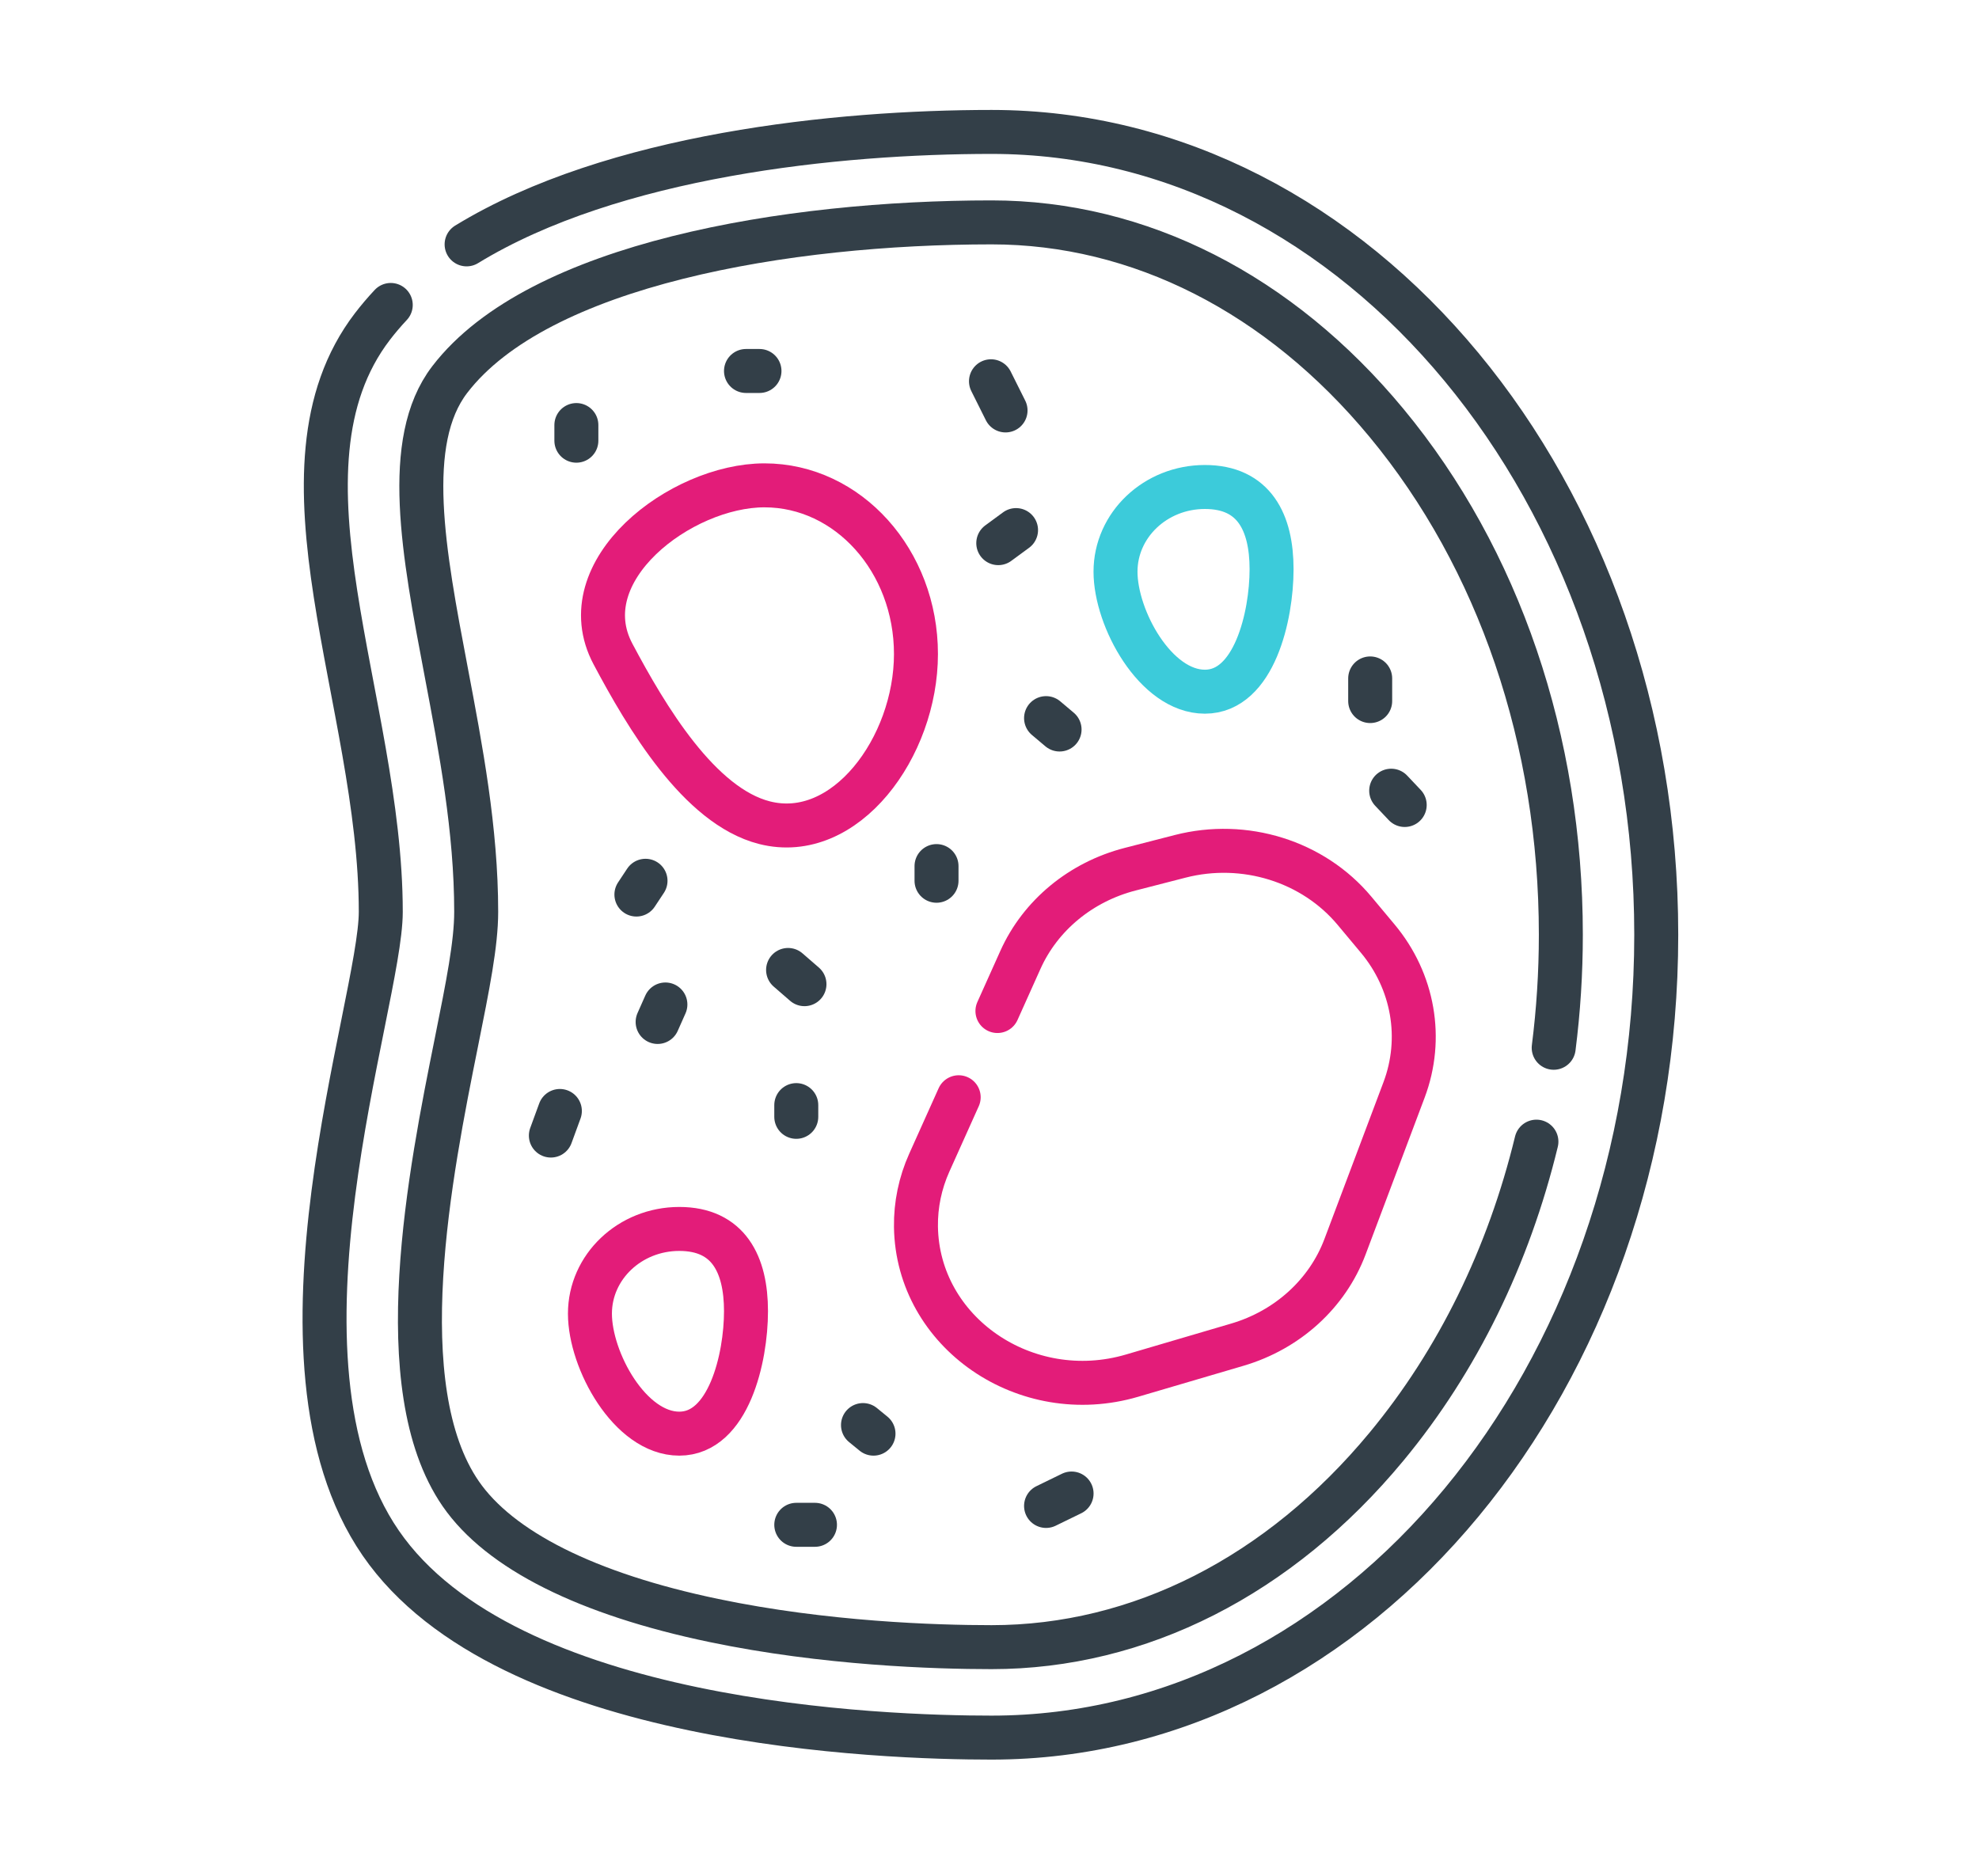 <?xml version="1.0" encoding="UTF-8"?> <svg xmlns="http://www.w3.org/2000/svg" width="135" height="128" viewBox="0 0 135 128" fill="none"><path d="M62.483 44.616C62.483 50.971 57.661 57.526 52.149 56.123C47.701 54.99 44.1 48.916 41.815 44.616C38.8 38.941 46.442 33.11 52.149 33.11C57.856 33.11 62.483 38.261 62.483 44.616Z" stroke="#E31C79" stroke-width="3" stroke-miterlimit="10" stroke-linecap="round" stroke-linejoin="round"></path><path d="M86.742 38.833C86.742 42.025 85.558 47.187 82.192 47.187C78.825 47.187 76.096 42.193 76.096 39.001C76.096 35.809 78.825 33.222 82.192 33.222C85.558 33.222 86.742 35.641 86.742 38.833Z" stroke="#3CCBDA" stroke-width="3" stroke-miterlimit="10" stroke-linecap="round" stroke-linejoin="round"></path><path d="M50.889 89.449C50.889 92.641 49.705 97.803 46.338 97.803C42.972 97.803 40.243 92.809 40.243 89.617C40.243 86.425 42.972 83.838 46.338 83.838C49.705 83.838 50.889 86.257 50.889 89.449Z" stroke="#E31C79" stroke-width="3" stroke-miterlimit="10" stroke-linecap="round" stroke-linejoin="round"></path><path d="M67.601 26.01L68.595 28" stroke="#333F48" stroke-width="3" stroke-miterlimit="10" stroke-linecap="round" stroke-linejoin="round"></path><path d="M71.358 48.99L72.28 49.767" stroke="#333F48" stroke-width="3" stroke-miterlimit="10" stroke-linecap="round" stroke-linejoin="round"></path><path d="M50.889 25.308H51.809" stroke="#333F48" stroke-width="3" stroke-miterlimit="10" stroke-linecap="round" stroke-linejoin="round"></path><path d="M44.035 60.086L43.413 61.026" stroke="#333F48" stroke-width="3" stroke-miterlimit="10" stroke-linecap="round" stroke-linejoin="round"></path><path d="M53.76 66.17L54.878 67.14" stroke="#333F48" stroke-width="3" stroke-miterlimit="10" stroke-linecap="round" stroke-linejoin="round"></path><path d="M45.391 68.525L44.861 69.718" stroke="#333F48" stroke-width="3" stroke-miterlimit="10" stroke-linecap="round" stroke-linejoin="round"></path><path d="M58.87 97.217L59.587 97.803" stroke="#333F48" stroke-width="3" stroke-miterlimit="10" stroke-linecap="round" stroke-linejoin="round"></path><path d="M71.358 102.735L73.099 101.887" stroke="#333F48" stroke-width="3" stroke-miterlimit="10" stroke-linecap="round" stroke-linejoin="round"></path><path d="M93.469 47.826V46.282" stroke="#333F48" stroke-width="3" stroke-miterlimit="10" stroke-linecap="round" stroke-linejoin="round"></path><path d="M94.902 53.941L95.824 54.916" stroke="#333F48" stroke-width="3" stroke-miterlimit="10" stroke-linecap="round" stroke-linejoin="round"></path><path d="M69.311 36.162L68.098 37.053" stroke="#333F48" stroke-width="3" stroke-miterlimit="10" stroke-linecap="round" stroke-linejoin="round"></path><path d="M63.886 59.084V60.085" stroke="#333F48" stroke-width="3" stroke-miterlimit="10" stroke-linecap="round" stroke-linejoin="round"></path><path d="M54.319 75.39V76.19" stroke="#333F48" stroke-width="3" stroke-miterlimit="10" stroke-linecap="round" stroke-linejoin="round"></path><path d="M54.319 104.022H55.594" stroke="#333F48" stroke-width="3" stroke-miterlimit="10" stroke-linecap="round" stroke-linejoin="round"></path><path d="M39.318 28.997V30.064" stroke="#333F48" stroke-width="3" stroke-miterlimit="10" stroke-linecap="round" stroke-linejoin="round"></path><path d="M38.192 75.79L37.578 77.467" stroke="#333F48" stroke-width="3" stroke-miterlimit="10" stroke-linecap="round" stroke-linejoin="round"></path><path d="M105.987 71.479C106.308 68.953 106.475 66.378 106.475 63.769C106.475 50.515 102.252 38.114 94.584 28.852C87.28 20.03 77.713 15.171 67.643 15.171C53.744 15.171 36.734 17.989 30.677 25.897C27.451 30.108 28.897 37.725 30.429 45.789C31.439 51.112 32.484 56.616 32.484 62.203C32.484 64.385 31.918 67.202 31.135 71.1C29.367 79.895 26.41 94.614 31.426 101.898C34.082 105.755 40.054 108.747 48.699 110.55C56.281 112.132 63.822 112.368 67.643 112.368C77.713 112.368 87.28 107.509 94.584 98.687C99.442 92.819 102.915 85.69 104.809 77.883" stroke="#333F48" stroke-width="3" stroke-miterlimit="10" stroke-linecap="round" stroke-linejoin="round"></path><path d="M65.398 74.854L63.392 79.318C62.772 80.699 62.462 82.188 62.483 83.69C62.586 90.894 69.968 95.98 77.227 93.845L84.407 91.733C87.826 90.727 90.547 88.254 91.75 85.057L95.78 74.351C97.098 70.849 96.421 66.95 93.987 64.034L92.402 62.136C89.578 58.751 84.896 57.289 80.503 58.42L77.095 59.297C73.733 60.163 70.975 62.44 69.61 65.479L68.041 68.972" stroke="#E31C79" stroke-width="3" stroke-miterlimit="10" stroke-linecap="round" stroke-linejoin="round"></path><path d="M26.656 20.804C26.214 21.275 25.799 21.763 25.41 22.27C17.929 32.037 25.975 47.848 25.975 62.203C25.975 68.537 17.345 92.739 25.975 105.272C34.554 117.73 60.373 118.539 67.643 118.539C92.684 118.539 112.983 94.018 112.983 63.77C112.983 33.521 92.684 9 67.643 9C57.156 9 41.817 10.562 31.83 16.671" stroke="#333F48" stroke-width="3" stroke-miterlimit="10" stroke-linecap="round" stroke-linejoin="round"></path></svg> 
